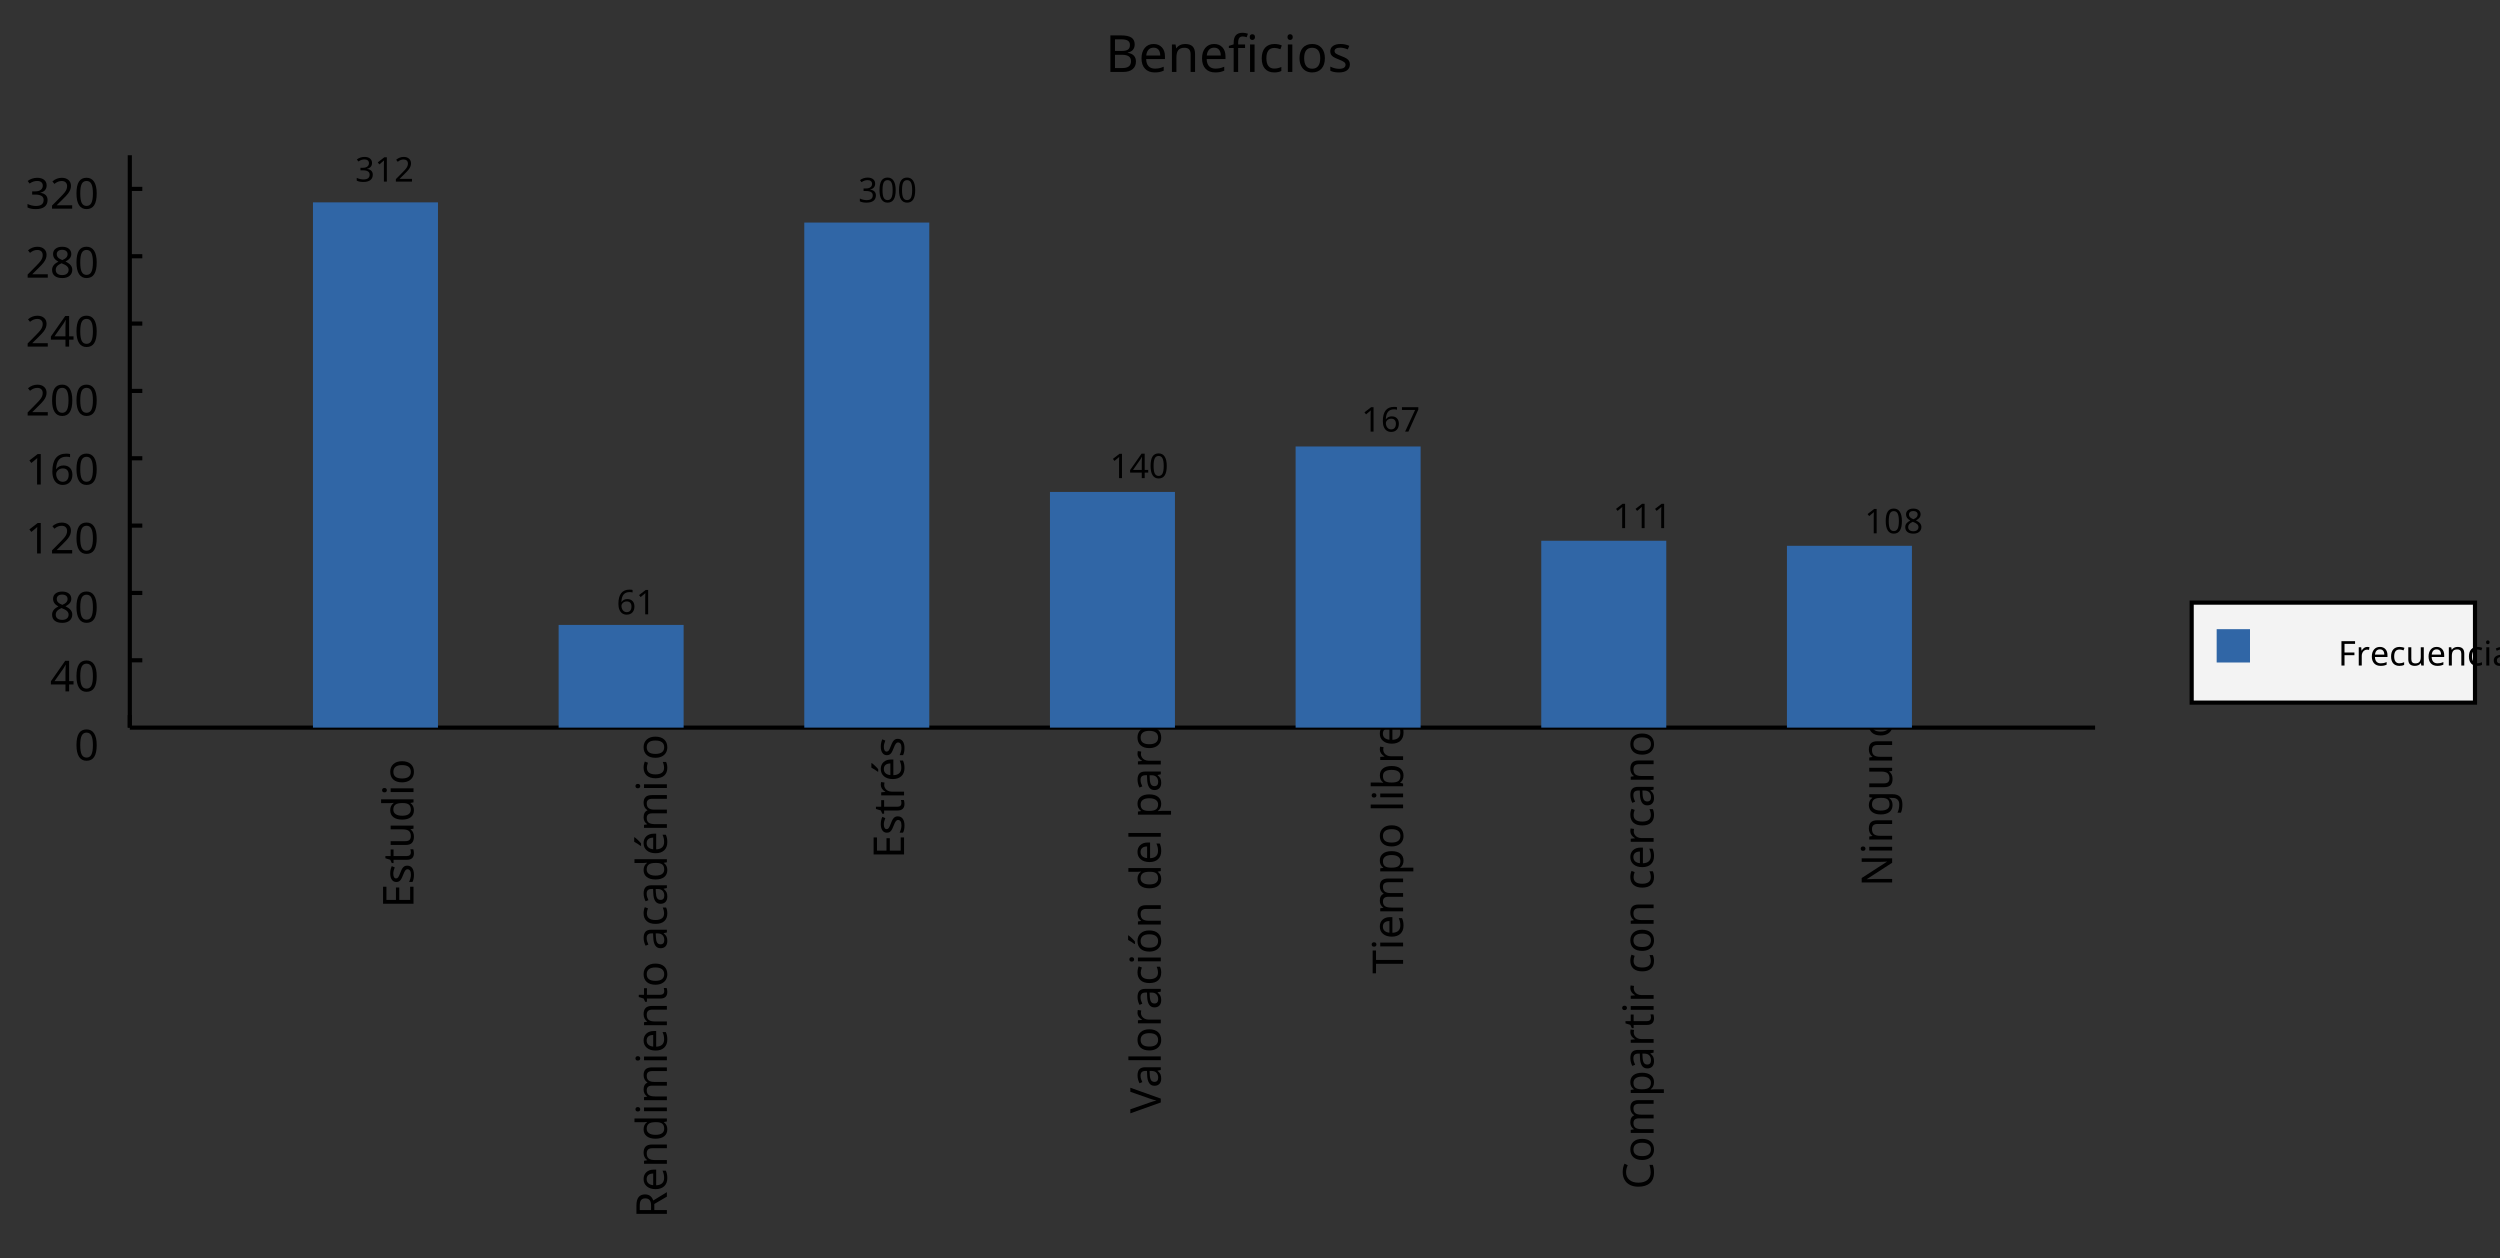 <?xml version="1.0"?>
<svg xmlns="http://www.w3.org/2000/svg" version="1.1" xmlns:xlink="http://www.w3.org/1999/xlink" fill="black" stroke="none" width="600" height="302" viewBox="0 0 600 302">
	<rect x="0" y="0" width="600" height="302" fill="#333333" stroke="none"/>
	<defs>
		<path fill="black" d="  M 199,-1462  L 616,-1462  Q 910,-1462 1040,-1374  Q 1171,-1287 1171,-1100  Q 1171,-970 1100,-885  Q 1029,-801 893,-776  L 893,-766  Q 1062,-737 1141,-649  Q 1221,-561 1221,-416  Q 1221,-220 1087,-110  Q 953,0 713,0  L 199,0  L 199,-1462  Z   M 383,-840  L 653,-840  Q 825,-840 903,-895  Q 981,-950 981,-1079  Q 981,-1199 895,-1252  Q 810,-1305 625,-1305  L 383,-1305  L 383,-840  Z   M 383,-686  L 383,-156  L 678,-156  Q 854,-156 939,-224  Q 1024,-292 1024,-430  Q 1024,-561 934,-623  Q 844,-686 664,-686  L 383,-686  Z    " id="r66" />
		<path fill="black" d="  M 641,20  Q 394,20 253,-129  Q 113,-279 113,-541  Q 113,-805 244,-961  Q 375,-1118 598,-1118  Q 805,-1118 928,-984  Q 1051,-851 1051,-623  L 1051,-514  L 299,-514  Q 304,-327 394,-230  Q 484,-133 649,-133  Q 737,-133 816,-148  Q 895,-164 1001,-209  L 1001,-51  Q 910,-12 830,4  Q 750,20 641,20  Z   M 596,-971  Q 467,-971 392,-888  Q 317,-805 303,-657  L 862,-657  Q 860,-811 791,-891  Q 722,-971 596,-971  Z    " id="r101" />
		<path fill="black" d="  M 922,0  L 922,-702  Q 922,-836 862,-901  Q 803,-967 676,-967  Q 507,-967 430,-873  Q 354,-780 354,-569  L 354,0  L 174,0  L 174,-1098  L 319,-1098  L 346,-948  L 356,-948  Q 407,-1029 499,-1073  Q 591,-1118 702,-1118  Q 904,-1118 1002,-1020  Q 1100,-922 1100,-715  L 1100,0  L 922,0  Z    " id="r110" />
		<path fill="black" d="  M 680,-958  L 403,-958  L 403,0  L 223,0  L 223,-958  L 31,-958  L 31,-1042  L 223,-1104  L 223,-1167  Q 223,-1367 310,-1467  Q 398,-1567 580,-1567  Q 685,-1567 793,-1530  L 745,-1389  Q 652,-1419 582,-1419  Q 491,-1419 447,-1359  Q 403,-1299 403,-1169  L 403,-1098  L 680,-1098  L 680,-958  Z    " id="r102" />
		<path fill="black" d="  M 354,0  L 174,0  L 174,-1098  L 354,-1098  L 354,0  Z   M 160,-1395  Q 160,-1455 190,-1482  Q 221,-1509 266,-1509  Q 308,-1509 339,-1482  Q 371,-1455 371,-1395  Q 371,-1336 339,-1308  Q 308,-1280 266,-1280  Q 221,-1280 190,-1308  Q 160,-1336 160,-1395  Z    " id="r105" />
		<path fill="black" d="  M 614,20  Q 377,20 245,-125  Q 113,-271 113,-543  Q 113,-819 246,-968  Q 380,-1118 627,-1118  Q 707,-1118 785,-1101  Q 864,-1085 915,-1059  L 860,-909  Q 721,-961 623,-961  Q 457,-961 378,-856  Q 299,-752 299,-545  Q 299,-346 378,-240  Q 457,-135 612,-135  Q 757,-135 897,-199  L 897,-39  Q 783,20 614,20  Z    " id="r99" />
		<path fill="black" d="  M 1128,-551  Q 1128,-282 992,-131  Q 856,20 616,20  Q 467,20 352,-49  Q 237,-119 175,-249  Q 113,-379 113,-551  Q 113,-819 247,-968  Q 381,-1118 623,-1118  Q 855,-1118 991,-965  Q 1128,-813 1128,-551  Z   M 299,-551  Q 299,-344 380,-236  Q 462,-129 621,-129  Q 778,-129 860,-236  Q 942,-344 942,-551  Q 942,-758 859,-862  Q 777,-967 618,-967  Q 299,-967 299,-551  Z    " id="r111" />
		<path fill="black" d="  M 889,-303  Q 889,-149 774,-64  Q 659,20 451,20  Q 234,20 106,-49  L 106,-213  Q 287,-125 455,-125  Q 591,-125 653,-169  Q 715,-213 715,-287  Q 715,-352 655,-397  Q 596,-442 444,-500  Q 289,-560 226,-602  Q 163,-645 133,-698  Q 104,-751 104,-827  Q 104,-962 214,-1040  Q 324,-1118 516,-1118  Q 703,-1118 866,-1044  L 805,-901  Q 638,-971 504,-971  Q 392,-971 334,-935  Q 276,-900 276,-838  Q 276,-778 326,-738  Q 376,-699 559,-629  Q 696,-578 761,-534  Q 827,-490 858,-435  Q 889,-380 889,-303  Z    " id="r115" />
		<path fill="black" d="  M 1071,-733  Q 1071,-352 950,-166  Q 830,20 584,20  Q 346,20 223,-171  Q 100,-363 100,-733  Q 100,-1115 218,-1300  Q 337,-1485 584,-1485  Q 822,-1485 946,-1293  Q 1071,-1101 1071,-733  Z   M 281,-733  Q 281,-415 353,-274  Q 426,-133 584,-133  Q 744,-133 816,-277  Q 889,-422 889,-733  Q 889,-1041 816,-1186  Q 744,-1331 584,-1331  Q 424,-1331 352,-1189  Q 281,-1047 281,-733  Z    " id="r48" />
		<path fill="black" d="  M 584,-1483  Q 784,-1483 903,-1390  Q 1022,-1297 1022,-1133  Q 1022,-1023 955,-936  Q 889,-849 743,-774  Q 920,-688 994,-594  Q 1069,-501 1069,-379  Q 1069,-197 940,-88  Q 811,20 590,20  Q 356,20 228,-82  Q 100,-184 100,-373  Q 100,-623 403,-764  Q 267,-842 207,-932  Q 147,-1022 147,-1135  Q 147,-1294 266,-1388  Q 386,-1483 584,-1483  Z   M 276,-371  Q 276,-255 358,-189  Q 441,-123 586,-123  Q 729,-123 811,-190  Q 893,-258 893,-377  Q 893,-473 815,-548  Q 737,-623 553,-690  Q 408,-628 342,-552  Q 276,-476 276,-371  Z   M 582,-1337  Q 464,-1337 394,-1281  Q 324,-1225 324,-1126  Q 324,-1063 351,-1015  Q 378,-967 429,-929  Q 480,-891 592,-844  Q 729,-901 786,-969  Q 844,-1037 844,-1126  Q 844,-1226 773,-1281  Q 702,-1337 582,-1337  Z    " id="r56" />
		<path fill="black" d="  M 1016,0  L 199,0  L 199,-1462  L 1016,-1462  L 1016,-1300  L 383,-1300  L 383,-844  L 979,-844  L 979,-684  L 383,-684  L 383,-162  L 1016,-162  L 1016,0  Z    " id="r69" />
		<path fill="black" d="  M 541,-127  Q 576,-127 623,-134  Q 670,-141 694,-150  L 694,-12  Q 669,-1 616,9  Q 564,20 510,20  Q 188,20 188,-319  L 188,-958  L 33,-958  L 33,-1044  L 190,-1116  L 262,-1350  L 369,-1350  L 369,-1098  L 686,-1098  L 686,-958  L 369,-958  L 369,-324  Q 369,-229 414,-178  Q 460,-127 541,-127  Z    " id="r116" />
		<path fill="black" d="  M 344,-1098  L 344,-391  Q 344,-258 403,-193  Q 463,-129 588,-129  Q 757,-129 834,-223  Q 911,-317 911,-526  L 911,-1098  L 1092,-1098  L 1092,0  L 944,0  L 918,-145  L 909,-145  Q 860,-66 770,-23  Q 680,20 561,20  Q 363,20 262,-75  Q 162,-170 162,-379  L 162,-1098  L 344,-1098  Z    " id="r117" />
		<path fill="black" d="  M 563,20  Q 349,20 231,-128  Q 113,-276 113,-547  Q 113,-816 231,-967  Q 350,-1118 565,-1118  Q 786,-1118 905,-956  L 918,-956  Q 915,-976 910,-1036  Q 905,-1097 905,-1118  L 905,-1556  L 1085,-1556  L 1085,0  L 940,0  L 913,-147  L 905,-147  Q 790,20 563,20  Z   M 592,-129  Q 756,-129 831,-218  Q 907,-308 907,-512  L 907,-545  Q 907,-774 830,-871  Q 754,-969 590,-969  Q 451,-969 375,-858  Q 299,-748 299,-543  Q 299,-339 374,-234  Q 450,-129 592,-129  Z    " id="r100" />
		<path fill="black" d="  M 383,-760  L 602,-760  Q 780,-760 862,-830  Q 944,-900 944,-1038  Q 944,-1176 861,-1239  Q 778,-1303 592,-1303  L 383,-1303  L 383,-760  Z   M 383,-604  L 383,0  L 199,0  L 199,-1462  L 602,-1462  Q 874,-1462 1004,-1358  Q 1135,-1255 1135,-1047  Q 1135,-756 842,-655  L 1243,0  L 1028,0  L 674,-604  L 383,-604  Z    " id="r82" />
		<path fill="black" d="  M 1571,0  L 1571,-707  Q 1571,-967 1348,-967  Q 1195,-967 1123,-878  Q 1051,-789 1051,-606  L 1051,0  L 872,0  L 872,-707  Q 872,-837 817,-902  Q 763,-967 647,-967  Q 495,-967 424,-874  Q 354,-781 354,-569  L 354,0  L 174,0  L 174,-1098  L 319,-1098  L 346,-948  L 356,-948  Q 403,-1028 488,-1073  Q 574,-1118 680,-1118  Q 938,-1118 1016,-934  L 1026,-934  Q 1079,-1022 1170,-1070  Q 1262,-1118 1378,-1118  Q 1564,-1118 1656,-1022  Q 1749,-926 1749,-715  L 1749,0  L 1571,0  Z    " id="r109" />
		<path fill="black" d="  M 852,0  L 817,-156  L 809,-156  Q 727,-53 645,-16  Q 564,20 440,20  Q 278,20 186,-65  Q 94,-150 94,-305  Q 94,-639 621,-655  L 807,-662  L 807,-727  Q 807,-852 753,-911  Q 699,-971 580,-971  Q 493,-971 415,-945  Q 338,-919 270,-887  L 215,-1022  Q 298,-1066 396,-1091  Q 494,-1116 590,-1116  Q 789,-1116 886,-1028  Q 983,-940 983,-748  L 983,0  L 852,0  Z   M 481,-125  Q 632,-125 718,-206  Q 805,-288 805,-438  L 805,-537  L 643,-530  Q 454,-523 367,-470  Q 281,-417 281,-303  Q 281,-217 333,-171  Q 386,-125 481,-125  Z    " id="r97" />
		<path fill="black" d="  M 641,20  Q 394,20 253,-129  Q 113,-279 113,-541  Q 113,-805 244,-961  Q 375,-1118 598,-1118  Q 805,-1118 928,-984  Q 1051,-851 1051,-623  L 1051,-514  L 299,-514  Q 304,-327 394,-230  Q 484,-133 649,-133  Q 737,-133 816,-148  Q 895,-164 1001,-209  L 1001,-51  Q 910,-12 830,4  Q 750,20 641,20  Z   M 596,-971  Q 467,-971 392,-888  Q 317,-805 303,-657  L 862,-657  Q 860,-811 791,-891  Q 722,-971 596,-971  Z   M 467,-1266  Q 505,-1314 563,-1402  Q 622,-1491 662,-1569  L 879,-1569  L 879,-1548  Q 835,-1484 742,-1387  Q 649,-1290 586,-1241  L 467,-1241  L 467,-1266  Z    " id="r233" />
		<path fill="black" d="  M 686,-1118  Q 759,-1118 815,-1106  L 793,-940  Q 732,-954 674,-954  Q 587,-954 512,-906  Q 438,-858 396,-773  Q 354,-689 354,-586  L 354,0  L 174,0  L 174,-1098  L 322,-1098  L 342,-897  L 350,-897  Q 413,-1006 499,-1062  Q 585,-1118 686,-1118  Z    " id="r114" />
		<path fill="black" d="  M 0,-1462  L 193,-1462  L 522,-524  Q 585,-346 614,-205  Q 639,-331 707,-528  L 1034,-1462  L 1229,-1462  L 707,0  L 522,0  L 0,-1462  Z    " id="r86" />
		<path fill="black" d="  M 354,0  L 174,0  L 174,-1556  L 354,-1556  L 354,0  Z    " id="r108" />
		<path fill="black" d="  M 1128,-551  Q 1128,-282 992,-131  Q 856,20 616,20  Q 467,20 352,-49  Q 237,-119 175,-249  Q 113,-379 113,-551  Q 113,-819 247,-968  Q 381,-1118 623,-1118  Q 855,-1118 991,-965  Q 1128,-813 1128,-551  Z   M 299,-551  Q 299,-344 380,-236  Q 462,-129 621,-129  Q 778,-129 860,-236  Q 942,-344 942,-551  Q 942,-758 859,-862  Q 777,-967 618,-967  Q 299,-967 299,-551  Z   M 477,-1266  Q 515,-1314 573,-1402  Q 632,-1491 672,-1569  L 889,-1569  L 889,-1548  Q 845,-1484 752,-1387  Q 659,-1290 596,-1241  L 477,-1241  L 477,-1266  Z    " id="r243" />
		<path fill="black" d="  M 694,20  Q 473,20 354,-139  L 342,-139  L 346,-98  Q 354,-20 354,41  L 354,492  L 174,492  L 174,-1098  L 322,-1098  L 346,-948  L 354,-948  Q 418,-1038 502,-1078  Q 586,-1118 696,-1118  Q 910,-1118 1028,-969  Q 1147,-821 1147,-551  Q 1147,-282 1028,-131  Q 909,20 694,20  Z   M 664,-967  Q 501,-967 428,-875  Q 356,-783 354,-586  L 354,-551  Q 354,-328 428,-228  Q 502,-129 668,-129  Q 806,-129 883,-241  Q 961,-353 961,-553  Q 961,-754 883,-860  Q 806,-967 664,-967  Z    " id="r112" />
		<path fill="black" d="  M 662,0  L 477,0  L 477,-1300  L 20,-1300  L 20,-1462  L 1116,-1462  L 1116,-1300  L 662,-1300  L 662,0  Z    " id="r84" />
		<path fill="black" d="  M 694,-1116  Q 911,-1116 1029,-966  Q 1147,-817 1147,-549  Q 1147,-277 1027,-128  Q 907,20 694,20  Q 583,20 496,-20  Q 409,-60 354,-139  L 340,-139  Q 309,-19 303,0  L 174,0  L 174,-1556  L 354,-1556  L 354,-1178  Q 354,-1065 344,-952  L 354,-952  Q 465,-1116 694,-1116  Z   M 664,-967  Q 498,-967 426,-873  Q 354,-779 354,-555  L 354,-547  Q 354,-322 427,-225  Q 501,-129 668,-129  Q 816,-129 888,-237  Q 961,-346 961,-551  Q 961,-759 888,-863  Q 815,-967 664,-967  Z    " id="r98" />
		<path fill="black" d="  M 825,-1321  Q 589,-1321 454,-1163  Q 319,-1005 319,-731  Q 319,-448 450,-294  Q 581,-141 823,-141  Q 979,-141 1174,-199  L 1174,-39  Q 1081,-5 995,7  Q 909,20 797,20  Q 474,20 299,-176  Q 125,-373 125,-733  Q 125,-959 208,-1129  Q 292,-1299 451,-1391  Q 611,-1483 827,-1483  Q 1059,-1483 1231,-1397  L 1157,-1241  Q 982,-1321 825,-1321  Z    " id="r67" />
		<path fill="black" d="  M 1358,0  L 1143,0  L 360,-1214  L 352,-1214  L 357,-1133  Q 369,-951 369,-817  L 369,0  L 199,0  L 199,-1462  L 412,-1462  L 457,-1391  L 937,-649  L 1192,-252  L 1200,-252  Q 1198,-276 1192,-423  Q 1186,-571 1186,-637  L 1186,-1462  L 1358,-1462  L 1358,0  Z    " id="r78" />
		<path fill="black" d="  M 592,-127  Q 758,-127 833,-216  Q 909,-306 909,-504  L 909,-547  Q 909,-767 833,-867  Q 757,-967 588,-967  Q 450,-967 374,-857  Q 299,-748 299,-545  Q 299,-341 372,-234  Q 446,-127 592,-127  Z   M 907,-10  L 913,-145  L 905,-145  Q 794,20 565,20  Q 352,20 232,-128  Q 113,-277 113,-547  Q 113,-812 233,-965  Q 354,-1118 563,-1118  Q 786,-1118 907,-952  L 918,-952  L 942,-1098  L 1085,-1098  L 1085,18  Q 1085,254 965,373  Q 846,492 594,492  Q 354,492 199,422  L 199,256  Q 359,342 604,342  Q 744,342 825,260  Q 907,178 907,33  L 907,-10  Z    " id="r103" />
		<path fill="black" d="  M 1010,-1120  Q 1010,-980 931,-890  Q 853,-800 707,-770  L 707,-762  Q 882,-740 968,-650  Q 1055,-560 1055,-416  Q 1055,-207 910,-93  Q 765,20 494,20  Q 378,20 280,3  Q 183,-14 92,-59  L 92,-227  Q 185,-181 291,-156  Q 397,-131 496,-131  Q 866,-131 866,-420  Q 866,-678 457,-678  L 315,-678  L 315,-831  L 459,-831  Q 631,-831 728,-904  Q 825,-978 825,-1108  Q 825,-1213 754,-1272  Q 684,-1331 559,-1331  Q 462,-1331 379,-1304  Q 297,-1278 190,-1208  L 100,-1331  Q 190,-1402 307,-1442  Q 425,-1483 557,-1483  Q 771,-1483 890,-1385  Q 1010,-1288 1010,-1120  Z    " id="r51" />
		<path fill="black" d="  M 727,0  L 551,0  L 551,-1022  Q 551,-1158 559,-1274  Q 531,-1244 499,-1218  Q 397,-1133 276,-1034  L 182,-1155  L 578,-1462  L 727,-1462  L 727,0  Z    " id="r49" />
		<path fill="black" d="  M 1065,0  L 98,0  L 98,-150  L 481,-537  Q 654,-712 710,-787  Q 766,-862 793,-932  Q 821,-1002 821,-1083  Q 821,-1199 752,-1264  Q 683,-1329 563,-1329  Q 473,-1329 392,-1299  Q 312,-1269 211,-1190  L 115,-1311  Q 320,-1483 563,-1483  Q 767,-1483 886,-1378  Q 1006,-1274 1006,-1094  Q 1006,-998 971,-908  Q 936,-819 866,-726  Q 796,-634 631,-473  L 326,-172  L 326,-164  L 1065,-164  L 1065,0  Z    " id="r50" />
		<path fill="black" d="  M 1130,-332  L 918,-332  L 918,0  L 743,0  L 743,-332  L 43,-332  L 43,-485  L 731,-1470  L 918,-1470  L 918,-494  L 1130,-494  L 1130,-332  Z   M 743,-494  L 743,-954  Q 743,-1091 754,-1278  L 745,-1278  Q 734,-1252 706,-1200  Q 679,-1148 657,-1118  L 219,-494  L 743,-494  Z    " id="r52" />
		<path fill="black" d="  M 113,-625  Q 113,-1483 782,-1483  Q 898,-1483 963,-1464  L 963,-1311  Q 887,-1335 786,-1335  Q 553,-1335 429,-1193  Q 306,-1051 293,-743  L 305,-743  Q 415,-915 651,-915  Q 849,-915 962,-795  Q 1075,-675 1075,-471  Q 1075,-244 950,-112  Q 825,20 610,20  Q 460,20 347,-56  Q 235,-132 174,-278  Q 113,-425 113,-625  Z   M 608,-131  Q 747,-131 822,-220  Q 897,-309 897,-471  Q 897,-617 824,-695  Q 751,-774 614,-774  Q 527,-774 454,-738  Q 382,-702 338,-638  Q 295,-574 295,-506  Q 295,-406 335,-318  Q 375,-231 446,-181  Q 517,-131 608,-131  Z    " id="r54" />
		<path fill="black" d="  M 1317,0  L 1133,0  L 1133,-682  L 383,-682  L 383,0  L 199,0  L 199,-1462  L 383,-1462  L 383,-844  L 1133,-844  L 1133,-1462  L 1317,-1462  L 1317,0  Z    " id="r72" />
		<path fill="black" d="  M 383,0  L 199,0  L 199,-1462  L 1016,-1462  L 1016,-1300  L 383,-1300  L 383,-782  L 977,-782  L 977,-621  L 383,-621  L 383,0  Z    " id="r70" />
		<path fill="black" d="  M 279,0  L 879,-1298  L 90,-1298  L 90,-1462  L 1071,-1462  L 1071,-1323  L 477,0  L 279,0  Z    " id="r55" />
	</defs>
	<g class="b2" fill="black">
		<use class="b2" transform="scale(0.006)" xlink:href="#r66" x="44216.5" y="2877.72" />
		<use class="b2" transform="scale(0.006)" xlink:href="#r101" x="45547.5" y="2877.72" />
		<use class="b2" transform="scale(0.006)" xlink:href="#r110" x="46702.5" y="2877.72" />
		<use class="b2" transform="scale(0.006)" xlink:href="#r101" x="47968.5" y="2877.72" />
		<use class="b2" transform="scale(0.006)" xlink:href="#r102" x="49123.5" y="2877.72" />
		<use class="b2" transform="scale(0.006)" xlink:href="#r105" x="49828.5" y="2877.72" />
		<use class="b2" transform="scale(0.006)" xlink:href="#r99" x="50356.5" y="2877.72" />
		<use class="b2" transform="scale(0.006)" xlink:href="#r105" x="51339.5" y="2877.72" />
		<use class="b2" transform="scale(0.006)" xlink:href="#r111" x="51867.5" y="2877.72" />
		<use class="b2" transform="scale(0.006)" xlink:href="#r115" x="53106.5" y="2877.72" />
	</g>
	<g class="b2" transform=" rotate(-90,31.153,182.631)" fill="black" />
	<line class="b2" x1="31.153" y1="174.631" x2="31.153" y2="171.631" stroke-width="1" stroke="black" />
	<g class="b2" transform=" rotate(-90,93.96,220.15)" fill="black">
		<use class="b2" transform="scale(0.005)" xlink:href="#r69" x="19242.912" y="45086.801" />
		<use class="b2" transform="scale(0.005)" xlink:href="#r115" x="20381.912" y="45086.801" />
		<use class="b2" transform="scale(0.005)" xlink:href="#r116" x="21362.912" y="45086.801" />
		<use class="b2" transform="scale(0.005)" xlink:href="#r117" x="22101.912" y="45086.801" />
		<use class="b2" transform="scale(0.005)" xlink:href="#r100" x="23367.912" y="45086.801" />
		<use class="b2" transform="scale(0.005)" xlink:href="#r105" x="24627.912" y="45086.801" />
		<use class="b2" transform="scale(0.005)" xlink:href="#r111" x="25155.912" y="45086.801" />
	</g>
	<line class="b2" x1="90.112" y1="174.631" x2="90.112" y2="171.631" stroke-width="1" stroke="black" />
	<g class="b2" transform=" rotate(-90,152.95,296)" fill="black">
		<use class="b2" transform="scale(0.005)" xlink:href="#r82" x="31324.125" y="60620.801" />
		<use class="b2" transform="scale(0.005)" xlink:href="#r101" x="32598.125" y="60620.801" />
		<use class="b2" transform="scale(0.005)" xlink:href="#r110" x="33753.125" y="60620.801" />
		<use class="b2" transform="scale(0.005)" xlink:href="#r100" x="35019.125" y="60620.801" />
		<use class="b2" transform="scale(0.005)" xlink:href="#r105" x="36279.125" y="60620.801" />
		<use class="b2" transform="scale(0.005)" xlink:href="#r109" x="36807.125" y="60620.801" />
		<use class="b2" transform="scale(0.005)" xlink:href="#r105" x="38722.125" y="60620.801" />
		<use class="b2" transform="scale(0.005)" xlink:href="#r101" x="39250.125" y="60620.801" />
		<use class="b2" transform="scale(0.005)" xlink:href="#r110" x="40405.125" y="60620.801" />
		<use class="b2" transform="scale(0.005)" xlink:href="#r116" x="41671.125" y="60620.801" />
		<use class="b2" transform="scale(0.005)" xlink:href="#r111" x="42410.125" y="60620.801" />
		<use class="b2" transform="scale(0.005)" xlink:href="#r97" x="44181.125" y="60620.801" />
		<use class="b2" transform="scale(0.005)" xlink:href="#r99" x="45330.125" y="60620.801" />
		<use class="b2" transform="scale(0.005)" xlink:href="#r97" x="46313.125" y="60620.801" />
		<use class="b2" transform="scale(0.005)" xlink:href="#r100" x="47462.125" y="60620.801" />
		<use class="b2" transform="scale(0.005)" xlink:href="#r233" x="48722.125" y="60620.801" />
		<use class="b2" transform="scale(0.005)" xlink:href="#r109" x="49877.125" y="60620.801" />
		<use class="b2" transform="scale(0.005)" xlink:href="#r105" x="51792.125" y="60620.801" />
		<use class="b2" transform="scale(0.005)" xlink:href="#r99" x="52320.125" y="60620.801" />
		<use class="b2" transform="scale(0.005)" xlink:href="#r111" x="53303.125" y="60620.801" />
	</g>
	<line class="b2" x1="149.07" y1="174.631" x2="149.07" y2="171.631" stroke-width="1" stroke="black" />
	<g class="b2" transform=" rotate(-90,211.908,211.151)" fill="black">
		<use class="b2" transform="scale(0.005)" xlink:href="#r69" x="43398.836" y="43243.801" />
		<use class="b2" transform="scale(0.005)" xlink:href="#r115" x="44537.836" y="43243.801" />
		<use class="b2" transform="scale(0.005)" xlink:href="#r116" x="45518.836" y="43243.801" />
		<use class="b2" transform="scale(0.005)" xlink:href="#r114" x="46257.836" y="43243.801" />
		<use class="b2" transform="scale(0.005)" xlink:href="#r233" x="47103.836" y="43243.801" />
		<use class="b2" transform="scale(0.005)" xlink:href="#r115" x="48258.836" y="43243.801" />
	</g>
	<line class="b2" x1="208.029" y1="174.631" x2="208.029" y2="171.631" stroke-width="1" stroke="black" />
	<g class="b2" transform=" rotate(-90,272.019,273.729)" fill="black">
		<use class="b2" transform="scale(0.005)" xlink:href="#r86" x="55709.551" y="56059.801" />
		<use class="b2" transform="scale(0.005)" xlink:href="#r97" x="56938.551" y="56059.801" />
		<use class="b2" transform="scale(0.005)" xlink:href="#r108" x="58087.551" y="56059.801" />
		<use class="b2" transform="scale(0.005)" xlink:href="#r111" x="58615.551" y="56059.801" />
		<use class="b2" transform="scale(0.005)" xlink:href="#r114" x="59854.551" y="56059.801" />
		<use class="b2" transform="scale(0.005)" xlink:href="#r97" x="60700.551" y="56059.801" />
		<use class="b2" transform="scale(0.005)" xlink:href="#r99" x="61849.551" y="56059.801" />
		<use class="b2" transform="scale(0.005)" xlink:href="#r105" x="62832.551" y="56059.801" />
		<use class="b2" transform="scale(0.005)" xlink:href="#r243" x="63360.551" y="56059.801" />
		<use class="b2" transform="scale(0.005)" xlink:href="#r110" x="64599.551" y="56059.801" />
		<use class="b2" transform="scale(0.005)" xlink:href="#r100" x="66397.547" y="56059.801" />
		<use class="b2" transform="scale(0.005)" xlink:href="#r101" x="67657.547" y="56059.801" />
		<use class="b2" transform="scale(0.005)" xlink:href="#r108" x="68812.547" y="56059.801" />
		<use class="b2" transform="scale(0.005)" xlink:href="#r112" x="69872.547" y="56059.801" />
		<use class="b2" transform="scale(0.005)" xlink:href="#r97" x="71132.547" y="56059.801" />
		<use class="b2" transform="scale(0.005)" xlink:href="#r114" x="72281.547" y="56059.801" />
		<use class="b2" transform="scale(0.005)" xlink:href="#r111" x="73127.547" y="56059.801" />
	</g>
	<line class="b2" x1="266.988" y1="174.631" x2="266.988" y2="171.631" stroke-width="1" stroke="black" />
	<g class="b2" transform=" rotate(-90,330.946,241.64)" fill="black">
		<use class="b2" transform="scale(0.005)" xlink:href="#r84" x="67777.766" y="49487.801" />
		<use class="b2" transform="scale(0.005)" xlink:href="#r105" x="68916.766" y="49487.801" />
		<use class="b2" transform="scale(0.005)" xlink:href="#r101" x="69444.766" y="49487.801" />
		<use class="b2" transform="scale(0.005)" xlink:href="#r109" x="70599.766" y="49487.801" />
		<use class="b2" transform="scale(0.005)" xlink:href="#r112" x="72514.766" y="49487.801" />
		<use class="b2" transform="scale(0.005)" xlink:href="#r111" x="73774.766" y="49487.801" />
		<use class="b2" transform="scale(0.005)" xlink:href="#r108" x="75545.766" y="49487.801" />
		<use class="b2" transform="scale(0.005)" xlink:href="#r105" x="76073.766" y="49487.801" />
		<use class="b2" transform="scale(0.005)" xlink:href="#r98" x="76601.766" y="49487.801" />
		<use class="b2" transform="scale(0.005)" xlink:href="#r114" x="77861.766" y="49487.801" />
		<use class="b2" transform="scale(0.005)" xlink:href="#r101" x="78707.766" y="49487.801" />
	</g>
	<line class="b2" x1="325.946" y1="174.631" x2="325.946" y2="171.631" stroke-width="1" stroke="black" />
	<g class="b2" transform=" rotate(-90,389.79,294.789)" fill="black">
		<use class="b2" transform="scale(0.005)" xlink:href="#r67" x="79828.977" y="60372.801" />
		<use class="b2" transform="scale(0.005)" xlink:href="#r111" x="81122.977" y="60372.801" />
		<use class="b2" transform="scale(0.005)" xlink:href="#r109" x="82361.977" y="60372.801" />
		<use class="b2" transform="scale(0.005)" xlink:href="#r112" x="84276.977" y="60372.801" />
		<use class="b2" transform="scale(0.005)" xlink:href="#r97" x="85536.977" y="60372.801" />
		<use class="b2" transform="scale(0.005)" xlink:href="#r114" x="86685.977" y="60372.801" />
		<use class="b2" transform="scale(0.005)" xlink:href="#r116" x="87531.977" y="60372.801" />
		<use class="b2" transform="scale(0.005)" xlink:href="#r105" x="88270.977" y="60372.801" />
		<use class="b2" transform="scale(0.005)" xlink:href="#r114" x="88798.977" y="60372.801" />
		<use class="b2" transform="scale(0.005)" xlink:href="#r99" x="90176.977" y="60372.801" />
		<use class="b2" transform="scale(0.005)" xlink:href="#r111" x="91159.977" y="60372.801" />
		<use class="b2" transform="scale(0.005)" xlink:href="#r110" x="92398.977" y="60372.801" />
		<use class="b2" transform="scale(0.005)" xlink:href="#r99" x="94196.977" y="60372.801" />
		<use class="b2" transform="scale(0.005)" xlink:href="#r101" x="95179.977" y="60372.801" />
		<use class="b2" transform="scale(0.005)" xlink:href="#r114" x="96334.977" y="60372.801" />
		<use class="b2" transform="scale(0.005)" xlink:href="#r99" x="97180.977" y="60372.801" />
		<use class="b2" transform="scale(0.005)" xlink:href="#r97" x="98163.977" y="60372.801" />
		<use class="b2" transform="scale(0.005)" xlink:href="#r110" x="99312.977" y="60372.801" />
		<use class="b2" transform="scale(0.005)" xlink:href="#r111" x="100578.977" y="60372.801" />
		<use class="b2" transform="scale(0.005)" xlink:href="#r115" x="101817.977" y="60372.801" />
	</g>
	<line class="b2" x1="384.905" y1="174.631" x2="384.905" y2="171.631" stroke-width="1" stroke="black" />
	<g class="b2" transform=" rotate(-90,448.748,223.554)" fill="black">
		<use class="b2" transform="scale(0.005)" xlink:href="#r78" x="91903.688" y="45783.801" />
		<use class="b2" transform="scale(0.005)" xlink:href="#r105" x="93459.688" y="45783.801" />
		<use class="b2" transform="scale(0.005)" xlink:href="#r110" x="93987.688" y="45783.801" />
		<use class="b2" transform="scale(0.005)" xlink:href="#r103" x="95253.688" y="45783.801" />
		<use class="b2" transform="scale(0.005)" xlink:href="#r117" x="96513.688" y="45783.801" />
		<use class="b2" transform="scale(0.005)" xlink:href="#r110" x="97779.688" y="45783.801" />
		<use class="b2" transform="scale(0.005)" xlink:href="#r111" x="99045.688" y="45783.801" />
	</g>
	<line class="b2" x1="443.863" y1="174.631" x2="443.863" y2="171.631" stroke-width="1" stroke="black" />
	<line class="b2" x1="31.153" y1="174.631" x2="31.153" y2="37.256" stroke-width="1" stroke="black" />
	<line class="b2" x1="31.153" y1="174.631" x2="502.822" y2="174.631" stroke-width="1" stroke="black" />
	<g class="b2" fill="black">
		<use class="b2" transform="scale(0.005)" xlink:href="#r48" x="3570.8" y="36496.898" />
	</g>
	<g class="b2" fill="black">
		<use class="b2" transform="scale(0.005)" xlink:href="#r52" x="2399.8" y="33186.965" />
		<use class="b2" transform="scale(0.005)" xlink:href="#r48" x="3570.8" y="33186.965" />
	</g>
	<line class="b2" x1="31.153" y1="158.469" x2="34.153" y2="158.469" stroke-width="1" stroke="black" />
	<g class="b2" fill="black">
		<use class="b2" transform="scale(0.005)" xlink:href="#r56" x="2399.8" y="29877.031" />
		<use class="b2" transform="scale(0.005)" xlink:href="#r48" x="3570.8" y="29877.031" />
	</g>
	<line class="b2" x1="31.153" y1="142.307" x2="34.153" y2="142.307" stroke-width="1" stroke="black" />
	<g class="b2" fill="black">
		<use class="b2" transform="scale(0.005)" xlink:href="#r49" x="1228.8" y="26567.094" />
		<use class="b2" transform="scale(0.005)" xlink:href="#r50" x="2399.8" y="26567.094" />
		<use class="b2" transform="scale(0.005)" xlink:href="#r48" x="3570.8" y="26567.094" />
	</g>
	<line class="b2" x1="31.153" y1="126.145" x2="34.153" y2="126.145" stroke-width="1" stroke="black" />
	<g class="b2" fill="black">
		<use class="b2" transform="scale(0.005)" xlink:href="#r49" x="1228.8" y="23257.156" />
		<use class="b2" transform="scale(0.005)" xlink:href="#r54" x="2399.8" y="23257.156" />
		<use class="b2" transform="scale(0.005)" xlink:href="#r48" x="3570.8" y="23257.156" />
	</g>
	<line class="b2" x1="31.153" y1="109.984" x2="34.153" y2="109.984" stroke-width="1" stroke="black" />
	<g class="b2" fill="black">
		<use class="b2" transform="scale(0.005)" xlink:href="#r50" x="1228.8" y="19947.225" />
		<use class="b2" transform="scale(0.005)" xlink:href="#r48" x="2399.8" y="19947.225" />
		<use class="b2" transform="scale(0.005)" xlink:href="#r48" x="3570.8" y="19947.225" />
	</g>
	<line class="b2" x1="31.153" y1="93.822" x2="34.153" y2="93.822" stroke-width="1" stroke="black" />
	<g class="b2" fill="black">
		<use class="b2" transform="scale(0.005)" xlink:href="#r50" x="1228.8" y="16637.287" />
		<use class="b2" transform="scale(0.005)" xlink:href="#r52" x="2399.8" y="16637.287" />
		<use class="b2" transform="scale(0.005)" xlink:href="#r48" x="3570.8" y="16637.287" />
	</g>
	<line class="b2" x1="31.153" y1="77.66" x2="34.153" y2="77.66" stroke-width="1" stroke="black" />
	<g class="b2" fill="black">
		<use class="b2" transform="scale(0.005)" xlink:href="#r50" x="1228.8" y="13327.35" />
		<use class="b2" transform="scale(0.005)" xlink:href="#r56" x="2399.8" y="13327.35" />
		<use class="b2" transform="scale(0.005)" xlink:href="#r48" x="3570.8" y="13327.35" />
	</g>
	<line class="b2" x1="31.153" y1="61.498" x2="34.153" y2="61.498" stroke-width="1" stroke="black" />
	<g class="b2" fill="black">
		<use class="b2" transform="scale(0.005)" xlink:href="#r51" x="1228.8" y="10017.412" />
		<use class="b2" transform="scale(0.005)" xlink:href="#r50" x="2399.8" y="10017.412" />
		<use class="b2" transform="scale(0.005)" xlink:href="#r48" x="3570.8" y="10017.412" />
	</g>
	<line class="b2" x1="31.153" y1="45.336" x2="34.153" y2="45.336" stroke-width="1" stroke="black" />
	<rect class="b2" x="75.112" y="48.569" width="30" height="126.062" fill="rgb(19%,40%,65%)" stroke="none" />
	<g class="b2" fill="black">
		<use class="b2" transform="scale(0.004)" xlink:href="#r51" x="21312.141" y="10897.625" />
		<use class="b2" transform="scale(0.004)" xlink:href="#r49" x="22483.141" y="10897.625" />
		<use class="b2" transform="scale(0.004)" xlink:href="#r50" x="23654.141" y="10897.625" />
	</g>
	<rect class="b2" x="134.07" y="149.984" width="30" height="24.647" fill="rgb(19%,40%,65%)" stroke="none" />
	<g class="b2" fill="black">
		<use class="b2" transform="scale(0.004)" xlink:href="#r54" x="36991.031" y="36859.938" />
		<use class="b2" transform="scale(0.004)" xlink:href="#r49" x="38162.031" y="36859.938" />
	</g>
	<rect class="b2" x="193.029" y="53.417" width="30" height="121.213" fill="rgb(19%,40%,65%)" stroke="none" />
	<g class="b2" fill="black">
		<use class="b2" transform="scale(0.004)" xlink:href="#r51" x="51498.922" y="12138.859" />
		<use class="b2" transform="scale(0.004)" xlink:href="#r48" x="52669.922" y="12138.859" />
		<use class="b2" transform="scale(0.004)" xlink:href="#r48" x="53840.922" y="12138.859" />
	</g>
	<rect class="b2" x="251.988" y="118.065" width="30" height="56.566" fill="rgb(19%,40%,65%)" stroke="none" />
	<g class="b2" fill="black">
		<use class="b2" transform="scale(0.004)" xlink:href="#r49" x="66592.312" y="28688.531" />
		<use class="b2" transform="scale(0.004)" xlink:href="#r52" x="67763.312" y="28688.531" />
		<use class="b2" transform="scale(0.004)" xlink:href="#r48" x="68934.312" y="28688.531" />
	</g>
	<rect class="b2" x="310.946" y="107.155" width="30" height="67.475" fill="rgb(19%,40%,65%)" stroke="none" />
	<g class="b2" fill="black">
		<use class="b2" transform="scale(0.004)" xlink:href="#r49" x="81685.703" y="25895.773" />
		<use class="b2" transform="scale(0.004)" xlink:href="#r54" x="82856.703" y="25895.773" />
		<use class="b2" transform="scale(0.004)" xlink:href="#r55" x="84027.703" y="25895.773" />
	</g>
	<rect class="b2" x="369.905" y="129.782" width="30" height="44.849" fill="rgb(19%,40%,65%)" stroke="none" />
	<g class="b2" fill="black">
		<use class="b2" transform="scale(0.004)" xlink:href="#r49" x="96779.094" y="31688.164" />
		<use class="b2" transform="scale(0.004)" xlink:href="#r49" x="97950.094" y="31688.164" />
		<use class="b2" transform="scale(0.004)" xlink:href="#r49" x="99121.094" y="31688.164" />
	</g>
	<rect class="b2" x="428.863" y="130.994" width="30" height="43.637" fill="rgb(19%,40%,65%)" stroke="none" />
	<g class="b2" fill="black">
		<use class="b2" transform="scale(0.004)" xlink:href="#r49" x="111872.484" y="31998.469" />
		<use class="b2" transform="scale(0.004)" xlink:href="#r48" x="113043.484" y="31998.469" />
		<use class="b2" transform="scale(0.004)" xlink:href="#r56" x="114214.484" y="31998.469" />
	</g>
	<rect class="b2" x="526" y="144.631" width="68" height="24" fill="rgb(95%,95%,95%)" stroke="none" />
	<rect class="b2" x="526" y="144.631" width="68" height="24" stroke-width="1" stroke="black" fill="none" />
	<rect class="b2" x="532" y="151" width="8" height="8" fill="rgb(19%,40%,65%)" stroke="none" />
	<g class="b2" fill="black">
		<use class="b2" transform="scale(0.004)" xlink:href="#r70" x="140288" y="39932.5" />
		<use class="b2" transform="scale(0.004)" xlink:href="#r114" x="141351" y="39932.5" />
		<use class="b2" transform="scale(0.004)" xlink:href="#r101" x="142197" y="39932.5" />
		<use class="b2" transform="scale(0.004)" xlink:href="#r99" x="143352" y="39932.5" />
		<use class="b2" transform="scale(0.004)" xlink:href="#r117" x="144335" y="39932.5" />
		<use class="b2" transform="scale(0.004)" xlink:href="#r101" x="145601" y="39932.5" />
		<use class="b2" transform="scale(0.004)" xlink:href="#r110" x="146756" y="39932.5" />
		<use class="b2" transform="scale(0.004)" xlink:href="#r99" x="148022" y="39932.5" />
		<use class="b2" transform="scale(0.004)" xlink:href="#r105" x="149005" y="39932.5" />
		<use class="b2" transform="scale(0.004)" xlink:href="#r97" x="149533" y="39932.5" />
	</g>
	<c:chartSpace xmlns:c="http://schemas.openxmlformats.org/drawingml/2006/chart" xmlns:a="http://schemas.openxmlformats.org/drawingml/2006/main" xmlns:r="http://schemas.openxmlformats.org/officeDocument/2006/relationships">
		<c:date1904 val="0" />
		<c:lang val="es-ES" />
		<c:roundedCorners val="0" />
		<mc:AlternateContent xmlns:mc="http://schemas.openxmlformats.org/markup-compatibility/2006">
			<mc:Choice Requires="c14" xmlns:c14="http://schemas.microsoft.com/office/drawing/2007/8/2/chart">
				<c14:style val="102" />
			</mc:Choice>
			<mc:Fallback>
				<c:style val="2" />
			</mc:Fallback>
		</mc:AlternateContent>
		<c:chart>
			<c:title>
				<c:tx>
					<c:rich>
						<a:bodyPr rot="0" spcFirstLastPara="1" vertOverflow="ellipsis" vert="horz" wrap="square" anchor="ctr" anchorCtr="1" />
						<a:lstStyle />
						<a:p>
							<a:pPr>
								<a:defRPr sz="1600" b="1" i="0" u="none" strike="noStrike" kern="1200" baseline="0">
									<a:solidFill>
										<a:schemeClr val="tx1">
											<a:lumMod val="65000" />
											<a:lumOff val="35000" />
										</a:schemeClr>
									</a:solidFill>
									<a:latin typeface="+mn-lt" />
									<a:ea typeface="+mn-ea" />
									<a:cs typeface="+mn-cs" />
								</a:defRPr>
							</a:pPr>
							<a:r>
								<a:rPr lang="en-US" />
								<a:t>Beneficios</a:t>
							</a:r>
						</a:p>
					</c:rich>
				</c:tx>
				<c:overlay val="0" />
				<c:spPr>
					<a:noFill />
					<a:ln>
						<a:noFill />
					</a:ln>
					<a:effectLst />
				</c:spPr>
				<c:txPr>
					<a:bodyPr rot="0" spcFirstLastPara="1" vertOverflow="ellipsis" vert="horz" wrap="square" anchor="ctr" anchorCtr="1" />
					<a:lstStyle />
					<a:p>
						<a:pPr>
							<a:defRPr sz="1600" b="1" i="0" u="none" strike="noStrike" kern="1200" baseline="0">
								<a:solidFill>
									<a:schemeClr val="tx1">
										<a:lumMod val="65000" />
										<a:lumOff val="35000" />
									</a:schemeClr>
								</a:solidFill>
								<a:latin typeface="+mn-lt" />
								<a:ea typeface="+mn-ea" />
								<a:cs typeface="+mn-cs" />
							</a:defRPr>
						</a:pPr>
						<a:endParaRPr lang="en-US" />
					</a:p>
				</c:txPr>
			</c:title>
			<c:autoTitleDeleted val="0" />
			<c:plotArea>
				<c:layout>
					<c:manualLayout>
						<c:layoutTarget val="inner" />
						<c:xMode val="edge" />
						<c:yMode val="edge" />
						<c:x val="7.9247594050743664E-2" />
						<c:y val="0.183" />
						<c:w val="0.883" />
						<c:h val="0.434" />
					</c:manualLayout>
				</c:layout>
				<c:barChart>
					<c:barDir val="col" />
					<c:grouping val="clustered" />
					<c:varyColors val="0" />
					<c:ser>
						<c:idx val="0" />
						<c:order val="0" />
						<c:tx>
							<c:strRef>
								<c:f>Frecuencias!$A$4</c:f>
								<c:strCache>
									<c:ptCount val="1" />
									<c:pt idx="0">
										<c:v>Frecuencia</c:v>
									</c:pt>
								</c:strCache>
							</c:strRef>
						</c:tx>
						<c:spPr>
							<a:gradFill rotWithShape="1">
								<a:gsLst>
									<a:gs pos="0">
										<a:schemeClr val="accent1">
											<a:satMod val="103000" />
											<a:lumMod val="102000" />
											<a:tint val="94000" />
										</a:schemeClr>
									</a:gs>
									<a:gs pos="50000">
										<a:schemeClr val="accent1">
											<a:satMod val="110000" />
											<a:lumMod val="100000" />
											<a:shade val="100000" />
										</a:schemeClr>
									</a:gs>
									<a:gs pos="100000">
										<a:schemeClr val="accent1">
											<a:lumMod val="99000" />
											<a:satMod val="120000" />
											<a:shade val="78000" />
										</a:schemeClr>
									</a:gs>
								</a:gsLst>
								<a:lin ang="5400000" scaled="0" />
							</a:gradFill>
							<a:ln>
								<a:noFill />
							</a:ln>
							<a:effectLst>
								<a:outerShdw blurRad="57150" dist="19050" dir="5400000" algn="ctr" rotWithShape="0">
									<a:srgbClr val="000000">
										<a:alpha val="63000" />
									</a:srgbClr>
								</a:outerShdw>
							</a:effectLst>
						</c:spPr>
						<c:invertIfNegative val="0" />
						<c:dLbls>
							<c:dLbl>
								<c:idx val="0" />
								<c:layout>
									<c:manualLayout>
										<c:x val="4.3224551545277719E-3" />
										<c:y val="2.9152277018004328E-2" />
									</c:manualLayout>
								</c:layout>
								<c:tx>
									<c:rich>
										<a:bodyPr />
										<a:lstStyle />
										<a:p>
											<a:fld id="{26E0F62F-6A69-4480-A12B-1F6CE520940C}" type="CELLREF">
												<a:rPr lang="en-US" />
												<a:pPr />
												<a:t>[CELLREF]</a:t>
											</a:fld>
											<a:r>
												<a:rPr lang="en-US" />
												<a:t>%</a:t>
											</a:r>
										</a:p>
									</c:rich>
								</c:tx>
								<c:dLblPos val="outEnd" />
								<c:showLegendKey val="0" />
								<c:showVal val="1" />
								<c:showCatName val="0" />
								<c:showSerName val="0" />
								<c:showPercent val="0" />
								<c:showBubbleSize val="0" />
								<c:extLst>
									<c:ext uri="{CE6537A1-D6FC-4f65-9D91-7224C49458BB}" xmlns:c15="http://schemas.microsoft.com/office/drawing/2012/chart">
										<c15:dlblFieldTable>
											<c15:dlblFTEntry>
												<c15:txfldGUID>{26E0F62F-6A69-4480-A12B-1F6CE520940C}</c15:txfldGUID>
												<c15:f>'[Categorias finales - sin recalendarización.xlsx]Frecuencias'!$B$5</c15:f>
												<c15:dlblFieldTableCache>
													<c:ptCount val="1" />
													<c:pt idx="0">
														<c:v>39</c:v>
													</c:pt>
												</c15:dlblFieldTableCache>
											</c15:dlblFTEntry>
										</c15:dlblFieldTable>
										<c15:showDataLabelsRange val="0" />
									</c:ext>
								</c:extLst>
							</c:dLbl>
							<c:dLbl>
								<c:idx val="1" />
								<c:layout>
									<c:manualLayout>
										<c:x val="-3.962204786589321E-17" />
										<c:y val="2.2015932218998942E-2" />
									</c:manualLayout>
								</c:layout>
								<c:tx>
									<c:rich>
										<a:bodyPr />
										<a:lstStyle />
										<a:p>
											<a:fld id="{5AFABD40-69AD-48AD-AA63-7DC7FFD5D15E}" type="CELLREF">
												<a:rPr lang="en-US" />
												<a:pPr />
												<a:t>[CELLREF]</a:t>
											</a:fld>
											<a:r>
												<a:rPr lang="en-US" />
												<a:t>%</a:t>
											</a:r>
										</a:p>
									</c:rich>
								</c:tx>
								<c:dLblPos val="outEnd" />
								<c:showLegendKey val="0" />
								<c:showVal val="1" />
								<c:showCatName val="0" />
								<c:showSerName val="0" />
								<c:showPercent val="0" />
								<c:showBubbleSize val="0" />
								<c:extLst>
									<c:ext uri="{CE6537A1-D6FC-4f65-9D91-7224C49458BB}" xmlns:c15="http://schemas.microsoft.com/office/drawing/2012/chart">
										<c15:dlblFieldTable>
											<c15:dlblFTEntry>
												<c15:txfldGUID>{5AFABD40-69AD-48AD-AA63-7DC7FFD5D15E}</c15:txfldGUID>
												<c15:f>'[Categorias finales - sin recalendarización.xlsx]Frecuencias'!$C$5</c15:f>
												<c15:dlblFieldTableCache>
													<c:ptCount val="1" />
													<c:pt idx="0">
														<c:v>8</c:v>
													</c:pt>
												</c15:dlblFieldTableCache>
											</c15:dlblFTEntry>
										</c15:dlblFieldTable>
										<c15:showDataLabelsRange val="0" />
									</c:ext>
								</c:extLst>
							</c:dLbl>
							<c:dLbl>
								<c:idx val="2" />
								<c:layout>
									<c:manualLayout>
										<c:x val="4.3224551545277719E-3" />
										<c:y val="1.1608417368881494E-2" />
									</c:manualLayout>
								</c:layout>
								<c:tx>
									<c:rich>
										<a:bodyPr />
										<a:lstStyle />
										<a:p>
											<a:fld id="{A4CD382E-1481-41EF-9DE7-B4531C399AB8}" type="CELLREF">
												<a:rPr lang="en-US" />
												<a:pPr />
												<a:t>[CELLREF]</a:t>
											</a:fld>
											<a:r>
												<a:rPr lang="en-US" />
												<a:t>%</a:t>
											</a:r>
										</a:p>
									</c:rich>
								</c:tx>
								<c:dLblPos val="outEnd" />
								<c:showLegendKey val="0" />
								<c:showVal val="1" />
								<c:showCatName val="0" />
								<c:showSerName val="0" />
								<c:showPercent val="0" />
								<c:showBubbleSize val="0" />
								<c:extLst>
									<c:ext uri="{CE6537A1-D6FC-4f65-9D91-7224C49458BB}" xmlns:c15="http://schemas.microsoft.com/office/drawing/2012/chart">
										<c15:dlblFieldTable>
											<c15:dlblFTEntry>
												<c15:txfldGUID>{A4CD382E-1481-41EF-9DE7-B4531C399AB8}</c15:txfldGUID>
												<c15:f>'[Categorias finales - sin recalendarización.xlsx]Frecuencias'!$D$5</c15:f>
												<c15:dlblFieldTableCache>
													<c:ptCount val="1" />
													<c:pt idx="0">
														<c:v>38</c:v>
													</c:pt>
												</c15:dlblFieldTableCache>
											</c15:dlblFTEntry>
										</c15:dlblFieldTable>
										<c15:showDataLabelsRange val="0" />
									</c:ext>
								</c:extLst>
							</c:dLbl>
							<c:dLbl>
								<c:idx val="3" />
								<c:layout>
									<c:manualLayout>
										<c:x val="-7.9244095731786421E-17" />
										<c:y val="1.1608417368881522E-2" />
									</c:manualLayout>
								</c:layout>
								<c:tx>
									<c:rich>
										<a:bodyPr />
										<a:lstStyle />
										<a:p>
											<a:fld id="{3F5D7E79-4A2B-4C53-B3C9-BAFDBFE55A4B}" type="CELLREF">
												<a:rPr lang="en-US" />
												<a:pPr />
												<a:t>[CELLREF]</a:t>
											</a:fld>
											<a:r>
												<a:rPr lang="en-US" />
												<a:t>%</a:t>
											</a:r>
										</a:p>
									</c:rich>
								</c:tx>
								<c:dLblPos val="outEnd" />
								<c:showLegendKey val="0" />
								<c:showVal val="1" />
								<c:showCatName val="0" />
								<c:showSerName val="0" />
								<c:showPercent val="0" />
								<c:showBubbleSize val="0" />
								<c:extLst>
									<c:ext uri="{CE6537A1-D6FC-4f65-9D91-7224C49458BB}" xmlns:c15="http://schemas.microsoft.com/office/drawing/2012/chart">
										<c15:dlblFieldTable>
											<c15:dlblFTEntry>
												<c15:txfldGUID>{3F5D7E79-4A2B-4C53-B3C9-BAFDBFE55A4B}</c15:txfldGUID>
												<c15:f>'[Categorias finales - sin recalendarización.xlsx]Frecuencias'!$E$5</c15:f>
												<c15:dlblFieldTableCache>
													<c:ptCount val="1" />
													<c:pt idx="0">
														<c:v>18</c:v>
													</c:pt>
												</c15:dlblFieldTableCache>
											</c15:dlblFTEntry>
										</c15:dlblFieldTable>
										<c15:showDataLabelsRange val="0" />
									</c:ext>
								</c:extLst>
							</c:dLbl>
							<c:dLbl>
								<c:idx val="4" />
								<c:layout>
									<c:manualLayout>
										<c:x val="-7.9244095731786421E-17" />
										<c:y val="2.3304323801630007E-2" />
									</c:manualLayout>
								</c:layout>
								<c:tx>
									<c:rich>
										<a:bodyPr />
										<a:lstStyle />
										<a:p>
											<a:fld id="{479D953C-C947-407C-87C2-6E4107480E68}" type="CELLREF">
												<a:rPr lang="en-US" />
												<a:pPr />
												<a:t>[CELLREF]</a:t>
											</a:fld>
											<a:r>
												<a:rPr lang="en-US" />
												<a:t>%</a:t>
											</a:r>
										</a:p>
									</c:rich>
								</c:tx>
								<c:dLblPos val="outEnd" />
								<c:showLegendKey val="0" />
								<c:showVal val="1" />
								<c:showCatName val="0" />
								<c:showSerName val="0" />
								<c:showPercent val="0" />
								<c:showBubbleSize val="0" />
								<c:extLst>
									<c:ext uri="{CE6537A1-D6FC-4f65-9D91-7224C49458BB}" xmlns:c15="http://schemas.microsoft.com/office/drawing/2012/chart">
										<c15:dlblFieldTable>
											<c15:dlblFTEntry>
												<c15:txfldGUID>{479D953C-C947-407C-87C2-6E4107480E68}</c15:txfldGUID>
												<c15:f>'[Categorias finales - sin recalendarización.xlsx]Frecuencias'!$F$5</c15:f>
												<c15:dlblFieldTableCache>
													<c:ptCount val="1" />
													<c:pt idx="0">
														<c:v>21</c:v>
													</c:pt>
												</c15:dlblFieldTableCache>
											</c15:dlblFTEntry>
										</c15:dlblFieldTable>
										<c15:showDataLabelsRange val="0" />
									</c:ext>
								</c:extLst>
							</c:dLbl>
							<c:dLbl>
								<c:idx val="5" />
								<c:layout>
									<c:manualLayout>
										<c:x val="0" />
										<c:y val="2.6831974950499556E-2" />
									</c:manualLayout>
								</c:layout>
								<c:tx>
									<c:rich>
										<a:bodyPr />
										<a:lstStyle />
										<a:p>
											<a:fld id="{BA799B95-C461-402A-B3B1-7B84F4AFF78B}" type="CELLREF">
												<a:rPr lang="en-US" />
												<a:pPr />
												<a:t>[CELLREF]</a:t>
											</a:fld>
											<a:r>
												<a:rPr lang="en-US" />
												<a:t>%</a:t>
											</a:r>
										</a:p>
									</c:rich>
								</c:tx>
								<c:dLblPos val="outEnd" />
								<c:showLegendKey val="0" />
								<c:showVal val="1" />
								<c:showCatName val="0" />
								<c:showSerName val="0" />
								<c:showPercent val="0" />
								<c:showBubbleSize val="0" />
								<c:extLst>
									<c:ext uri="{CE6537A1-D6FC-4f65-9D91-7224C49458BB}" xmlns:c15="http://schemas.microsoft.com/office/drawing/2012/chart">
										<c15:dlblFieldTable>
											<c15:dlblFTEntry>
												<c15:txfldGUID>{BA799B95-C461-402A-B3B1-7B84F4AFF78B}</c15:txfldGUID>
												<c15:f>'[Categorias finales - sin recalendarización.xlsx]Frecuencias'!$G$5</c15:f>
												<c15:dlblFieldTableCache>
													<c:ptCount val="1" />
													<c:pt idx="0">
														<c:v>14</c:v>
													</c:pt>
												</c15:dlblFieldTableCache>
											</c15:dlblFTEntry>
										</c15:dlblFieldTable>
										<c15:showDataLabelsRange val="0" />
									</c:ext>
								</c:extLst>
							</c:dLbl>
							<c:dLbl>
								<c:idx val="6" />
								<c:layout>
									<c:manualLayout>
										<c:x val="-1.5848819146357284E-16" />
										<c:y val="1.7887829810747342E-2" />
									</c:manualLayout>
								</c:layout>
								<c:tx>
									<c:rich>
										<a:bodyPr />
										<a:lstStyle />
										<a:p>
											<a:fld id="{A172A3C4-1074-40AE-92DA-A1DC20E31B86}" type="CELLREF">
												<a:rPr lang="en-US" />
												<a:pPr />
												<a:t>[CELLREF]</a:t>
											</a:fld>
											<a:r>
												<a:rPr lang="en-US" />
												<a:t>%</a:t>
											</a:r>
										</a:p>
									</c:rich>
								</c:tx>
								<c:dLblPos val="outEnd" />
								<c:showLegendKey val="0" />
								<c:showVal val="1" />
								<c:showCatName val="0" />
								<c:showSerName val="0" />
								<c:showPercent val="0" />
								<c:showBubbleSize val="0" />
								<c:extLst>
									<c:ext uri="{CE6537A1-D6FC-4f65-9D91-7224C49458BB}" xmlns:c15="http://schemas.microsoft.com/office/drawing/2012/chart">
										<c15:dlblFieldTable>
											<c15:dlblFTEntry>
												<c15:txfldGUID>{A172A3C4-1074-40AE-92DA-A1DC20E31B86}</c15:txfldGUID>
												<c15:f>'[Categorias finales - sin recalendarización.xlsx]Frecuencias'!$H$5</c15:f>
												<c15:dlblFieldTableCache>
													<c:ptCount val="1" />
													<c:pt idx="0">
														<c:v>14</c:v>
													</c:pt>
												</c15:dlblFieldTableCache>
											</c15:dlblFTEntry>
										</c15:dlblFieldTable>
										<c15:showDataLabelsRange val="0" />
									</c:ext>
								</c:extLst>
							</c:dLbl>
							<c:spPr>
								<a:noFill />
								<a:ln>
									<a:noFill />
								</a:ln>
								<a:effectLst />
							</c:spPr>
							<c:txPr>
								<a:bodyPr rot="0" spcFirstLastPara="1" vertOverflow="ellipsis" vert="horz" wrap="square" lIns="38100" tIns="19050" rIns="38100" bIns="19050" anchor="ctr" anchorCtr="1">
									<a:spAutoFit />
								</a:bodyPr>
								<a:lstStyle />
								<a:p>
									<a:pPr>
										<a:defRPr sz="900" b="0" i="0" u="none" strike="noStrike" kern="1200" baseline="0">
											<a:solidFill>
												<a:schemeClr val="tx1">
													<a:lumMod val="75000" />
													<a:lumOff val="25000" />
												</a:schemeClr>
											</a:solidFill>
											<a:latin typeface="+mn-lt" />
											<a:ea typeface="+mn-ea" />
											<a:cs typeface="+mn-cs" />
										</a:defRPr>
									</a:pPr>
									<a:endParaRPr lang="en-US" />
								</a:p>
							</c:txPr>
							<c:dLblPos val="inEnd" />
							<c:showLegendKey val="0" />
							<c:showVal val="1" />
							<c:showCatName val="0" />
							<c:showSerName val="0" />
							<c:showPercent val="0" />
							<c:showBubbleSize val="0" />
							<c:showLeaderLines val="0" />
							<c:extLst>
								<c:ext uri="{CE6537A1-D6FC-4f65-9D91-7224C49458BB}" xmlns:c15="http://schemas.microsoft.com/office/drawing/2012/chart">
									<c15:showLeaderLines val="1" />
									<c15:leaderLines>
										<c:spPr>
											<a:ln w="9525" cap="flat" cmpd="sng" algn="ctr">
												<a:solidFill>
													<a:schemeClr val="tx1">
														<a:lumMod val="35000" />
														<a:lumOff val="65000" />
													</a:schemeClr>
												</a:solidFill>
												<a:round />
											</a:ln>
											<a:effectLst />
										</c:spPr>
									</c15:leaderLines>
								</c:ext>
							</c:extLst>
						</c:dLbls>
						<c:cat>
							<c:strRef>
								<c:f>Frecuencias!$B$3:$H$3</c:f>
								<c:strCache>
									<c:ptCount val="7" />
									<c:pt idx="0">
										<c:v>Estudio </c:v>
									</c:pt>
									<c:pt idx="1">
										<c:v>Rendimiento académico</c:v>
									</c:pt>
									<c:pt idx="2">
										<c:v>Estrés</c:v>
									</c:pt>
									<c:pt idx="3">
										<c:v>Valoración del paro</c:v>
									</c:pt>
									<c:pt idx="4">
										<c:v>Tiempo libre</c:v>
									</c:pt>
									<c:pt idx="5">
										<c:v>Compartir con cercanos</c:v>
									</c:pt>
									<c:pt idx="6">
										<c:v>Ninguno</c:v>
									</c:pt>
								</c:strCache>
							</c:strRef>
						</c:cat>
						<c:val>
							<c:numRef>
								<c:f>Frecuencias!$B$4:$H$4</c:f>
								<c:numCache>
									<c:formatCode>General</c:formatCode>
									<c:ptCount val="7" />
									<c:pt idx="0">
										<c:v>312</c:v>
									</c:pt>
									<c:pt idx="1">
										<c:v>61</c:v>
									</c:pt>
									<c:pt idx="2">
										<c:v>300</c:v>
									</c:pt>
									<c:pt idx="3">
										<c:v>140</c:v>
									</c:pt>
									<c:pt idx="4">
										<c:v>167</c:v>
									</c:pt>
									<c:pt idx="5">
										<c:v>111</c:v>
									</c:pt>
									<c:pt idx="6">
										<c:v>108</c:v>
									</c:pt>
								</c:numCache>
							</c:numRef>
						</c:val>
					</c:ser>
					<c:dLbls>
						<c:showLegendKey val="0" />
						<c:showVal val="0" />
						<c:showCatName val="0" />
						<c:showSerName val="0" />
						<c:showPercent val="0" />
						<c:showBubbleSize val="0" />
					</c:dLbls>
					<c:gapWidth val="75" />
					<c:overlap val="40" />
					<c:axId val="303857256" />
					<c:axId val="412956320" />
				</c:barChart>
				<c:catAx>
					<c:axId val="303857256" />
					<c:scaling>
						<c:orientation val="minMax" />
					</c:scaling>
					<c:delete val="0" />
					<c:axPos val="b" />
					<c:numFmt formatCode="General" sourceLinked="1" />
					<c:majorTickMark val="none" />
					<c:minorTickMark val="none" />
					<c:tickLblPos val="nextTo" />
					<c:spPr>
						<a:noFill />
						<a:ln w="12700" cap="flat" cmpd="sng" algn="ctr">
							<a:solidFill>
								<a:schemeClr val="tx1">
									<a:lumMod val="15000" />
									<a:lumOff val="85000" />
								</a:schemeClr>
							</a:solidFill>
							<a:round />
						</a:ln>
						<a:effectLst />
					</c:spPr>
					<c:txPr>
						<a:bodyPr rot="-60000000" spcFirstLastPara="1" vertOverflow="ellipsis" vert="horz" wrap="square" anchor="ctr" anchorCtr="1" />
						<a:lstStyle />
						<a:p>
							<a:pPr>
								<a:defRPr sz="900" b="0" i="0" u="none" strike="noStrike" kern="1200" baseline="0">
									<a:solidFill>
										<a:schemeClr val="tx1">
											<a:lumMod val="65000" />
											<a:lumOff val="35000" />
										</a:schemeClr>
									</a:solidFill>
									<a:latin typeface="+mn-lt" />
									<a:ea typeface="+mn-ea" />
									<a:cs typeface="+mn-cs" />
								</a:defRPr>
							</a:pPr>
							<a:endParaRPr lang="en-US" />
						</a:p>
					</c:txPr>
					<c:crossAx val="412956320" />
					<c:crosses val="autoZero" />
					<c:auto val="1" />
					<c:lblAlgn val="ctr" />
					<c:lblOffset val="100" />
					<c:noMultiLvlLbl val="0" />
				</c:catAx>
				<c:valAx>
					<c:axId val="412956320" />
					<c:scaling>
						<c:orientation val="minMax" />
					</c:scaling>
					<c:delete val="0" />
					<c:axPos val="l" />
					<c:numFmt formatCode="General" sourceLinked="1" />
					<c:majorTickMark val="none" />
					<c:minorTickMark val="none" />
					<c:tickLblPos val="nextTo" />
					<c:spPr>
						<a:noFill />
						<a:ln>
							<a:noFill />
						</a:ln>
						<a:effectLst />
					</c:spPr>
					<c:txPr>
						<a:bodyPr rot="-60000000" spcFirstLastPara="1" vertOverflow="ellipsis" vert="horz" wrap="square" anchor="ctr" anchorCtr="1" />
						<a:lstStyle />
						<a:p>
							<a:pPr>
								<a:defRPr sz="900" b="0" i="0" u="none" strike="noStrike" kern="1200" baseline="0">
									<a:solidFill>
										<a:schemeClr val="tx1">
											<a:lumMod val="65000" />
											<a:lumOff val="35000" />
										</a:schemeClr>
									</a:solidFill>
									<a:latin typeface="+mn-lt" />
									<a:ea typeface="+mn-ea" />
									<a:cs typeface="+mn-cs" />
								</a:defRPr>
							</a:pPr>
							<a:endParaRPr lang="en-US" />
						</a:p>
					</c:txPr>
					<c:crossAx val="303857256" />
					<c:crosses val="autoZero" />
					<c:crossBetween val="between" />
				</c:valAx>
				<c:spPr>
					<a:noFill />
					<a:ln>
						<a:noFill />
					</a:ln>
					<a:effectLst />
				</c:spPr>
			</c:plotArea>
			<c:legend>
				<c:legendPos val="r" />
				<c:layout>
					<c:manualLayout>
						<c:xMode val="edge" />
						<c:yMode val="edge" />
						<c:x val="1.2314741907261591E-2" />
						<c:y val="5.4756488772236801E-2" />
						<c:w val="0.278" />
						<c:h val="0.108" />
					</c:manualLayout>
				</c:layout>
				<c:overlay val="0" />
				<c:spPr>
					<a:noFill />
					<a:ln>
						<a:noFill />
					</a:ln>
					<a:effectLst />
				</c:spPr>
				<c:txPr>
					<a:bodyPr rot="0" spcFirstLastPara="1" vertOverflow="ellipsis" vert="horz" wrap="square" anchor="ctr" anchorCtr="1" />
					<a:lstStyle />
					<a:p>
						<a:pPr>
							<a:defRPr sz="900" b="0" i="0" u="none" strike="noStrike" kern="1200" baseline="0">
								<a:solidFill>
									<a:schemeClr val="tx1">
										<a:lumMod val="65000" />
										<a:lumOff val="35000" />
									</a:schemeClr>
								</a:solidFill>
								<a:latin typeface="+mn-lt" />
								<a:ea typeface="+mn-ea" />
								<a:cs typeface="+mn-cs" />
							</a:defRPr>
						</a:pPr>
						<a:endParaRPr lang="en-US" />
					</a:p>
				</c:txPr>
			</c:legend>
			<c:plotVisOnly val="1" />
			<c:dispBlanksAs val="gap" />
			<c:showDLblsOverMax val="0" />
		</c:chart>
		<c:spPr>
			<a:solidFill>
				<a:schemeClr val="bg1" />
			</a:solidFill>
			<a:ln w="9525" cap="flat" cmpd="sng" algn="ctr">
				<a:noFill />
				<a:round />
			</a:ln>
			<a:effectLst />
		</c:spPr>
		<c:txPr>
			<a:bodyPr />
			<a:lstStyle />
			<a:p>
				<a:pPr>
					<a:defRPr />
				</a:pPr>
				<a:endParaRPr lang="en-US" />
			</a:p>
		</c:txPr>
		<c:externalData r:id="rId3">
			<c:autoUpdate val="0" />
		</c:externalData>
	</c:chartSpace>
</svg>
